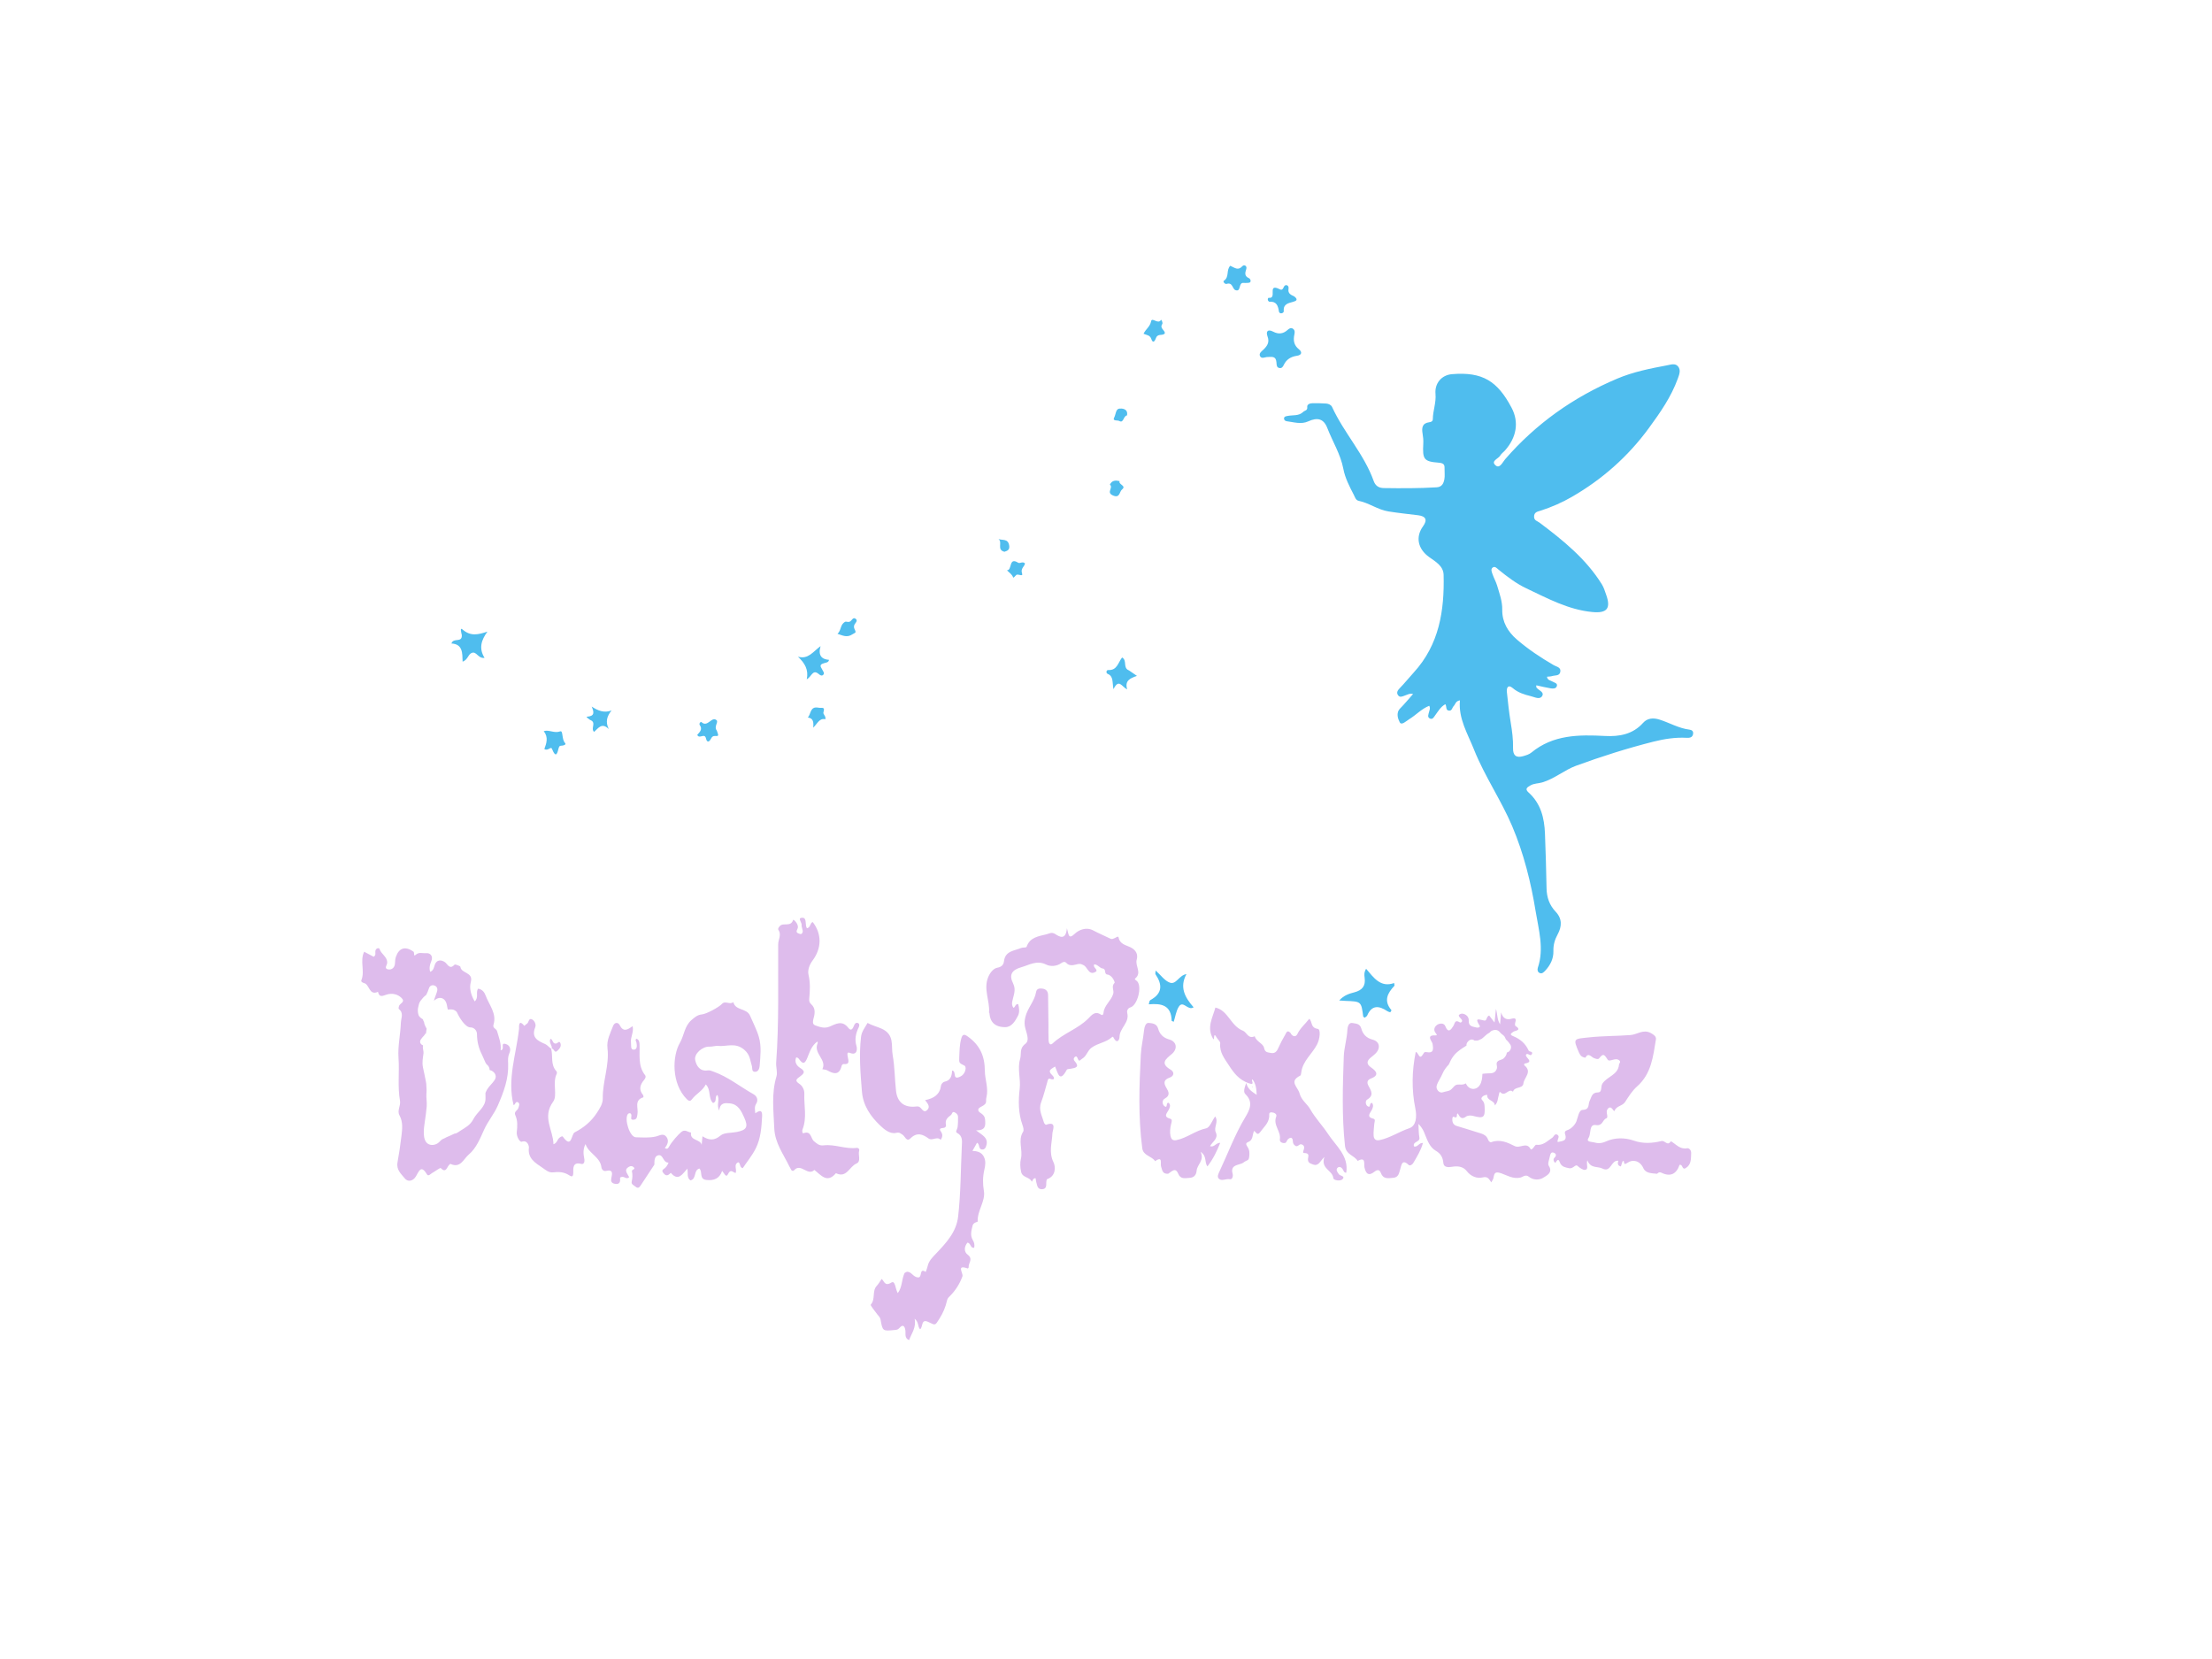 <svg xmlns="http://www.w3.org/2000/svg" xml:space="preserve" id="Layer_1" x="0" y="0" version="1.1" viewBox="0 0 1728 1296">
  <style>
    .st1{fill:#debcec}
  </style>
  <path fill="#4fbdee" d="M1086.04 790.78c-1.04-.3-1.72-.51-2.29-.89-6.42-4.26-12.03-5.05-15.71 3.42-.31.72-1.29 1.16-1.92 1.7-.55-.41-1.15-.62-1.19-.91-1.52-11.77-1.51-11.76-13.96-12.21-1.27-.05-2.54-.17-4.78-.32 3.72-4.15 7.93-5.36 11.89-6.4 6.19-1.63 8.84-5.03 7.96-11.39-.27-1.96-.57-4.07 1.15-6.98 5.91 6.86 11.25 14.97 21.89 11.13.15 1.31.42 1.94.23 2.15-5.41 5.74-8.56 11.71-2.41 18.95.23.27-.28 1.17-.86 1.75zm-188.6-6.21c.25-1.41.48-2.92 1.3-3.37 9.5-5.17 9.36-12.08 3.92-20.12-.28-.42.03-1.25.13-2.92 4.02 3.6 7.01 7.98 11.05 9.45 5.04 1.84 7.01-5.66 13.02-6.68-5.69 10.38-1.05 18.43 5.57 25.97-4.6 3.01-8.2-5.99-11.65-.32-2.05 3.37-2.61 7.66-3.87 11.62-.93-.45-1.62-.62-1.63-.81-.26-12.11-7.9-13.71-17.84-12.82zm254.15-198.76c-5.12-12.83-12.41-24.46-11.1-38.71-3.45.56-3.54 3.13-4.9 4.5-1.21 1.22-1.26 3.82-3.68 3.55-2.84-.32-1.58-3.43-2.85-5.04-3.66 2.06-5.56 5.52-7.86 8.62-1.03 1.39-2 3.63-4.2 2.56-2.19-1.06-1.06-3.2-.68-4.93.33-1.53 1.28-3 .18-5.02-5.98 2.37-10.3 7.23-15.64 10.5-2.39 1.46-6.01 5.13-7.41 2.38-1.26-2.47-3.19-7.24.37-10.83 3.51-3.54 6.67-7.42 10.06-11.23-2.53-.72-4.59.58-6.7 1.31-1.79.62-3.59 1.57-4.99-.31-1.59-2.13-.23-4.01 1.23-5.5 3.85-3.94 7.27-8.25 10.97-12.29 19.94-21.78 24.03-48.34 23.35-76.3-.17-7.02-6.45-10.4-11.33-13.91-8.69-6.25-10.85-15.56-4.75-24.02 3.55-4.92 2.36-7.86-3.81-8.62-7.74-.94-15.47-1.76-23.19-2.99-8.38-1.33-15.13-6.63-23.27-8.29-2.34-.48-2.89-2.93-3.79-4.66-3.39-6.52-6.83-13.14-8.2-20.37-2.18-11.45-8.41-21.21-12.51-31.84-2.82-7.32-7.7-8.49-14.92-5.2-5.59 2.55-11.25.58-16.86-.12-1.13-.14-2.19-1.02-2.01-2.38.19-1.42 1.53-1.48 2.64-1.72 4.17-.9 8.87.25 12.38-3.24 1.13-1.13 3.42-.89 3.08-3.71-.25-2.1 2.04-2.96 3.94-3 3.63-.08 7.27 0 10.88.25 1.87.13 3.84 1.04 4.61 2.71 9.22 20.19 24.97 36.71 32.5 57.83 1.35 3.78 4.02 5.42 7.85 5.48 13.79.2 27.57.25 41.35-.6 4.17-.26 5.41-3.13 6.01-6.34.46-2.45.09-5.05.15-7.58.07-3.21.04-4.97-4.64-5.32-11.69-.86-12.65-2.77-11.99-14.92.14-2.5-.09-5.07-.52-7.54-.8-4.62-.47-8.41 5.26-9.14 1.54-.2 2.69-.74 2.71-2.46.08-6.61 2.7-12.86 2.09-19.65-.75-8.27 4.71-14.77 12.91-15.44 23.89-1.95 35.49 5.4 46.53 26.24 6.05 11.42 3.73 23.31-5.1 33.32-1.21 1.38-2.89 2.46-3.76 4.01-1.45 2.58-7.78 4.25-3.51 7.79 3.19 2.65 5.51-2.81 7.36-4.93 24.22-27.85 53.38-48.48 87.37-62.87 12.71-5.38 25.8-7.96 39.08-10.46 2.95-.56 6.33-1.78 8.5.72 2.53 2.9 1.08 6.43-.12 9.75-5.17 14.23-13.7 26.43-22.54 38.51-16.25 22.21-36.4 40.05-60.15 53.76-7.72 4.46-15.94 8.06-24.51 10.81-2.19.7-5.08 1.07-5.05 4.68.02 3.09 2.51 3.35 4.28 4.68 18.41 13.83 36.29 28.24 48.67 48.16 1.55 2.49 2.41 5.43 3.4 8.23 3.8 10.66.6 14.52-10.87 13.42-18.75-1.8-34.93-10.65-51.51-18.49-7.99-3.78-14.86-9.07-21.66-14.56-1.33-1.08-2.89-3.08-4.73-1.62-1.64 1.31-.56 3.53-.01 5.17 1.02 3.05 2.7 5.88 3.6 8.95 1.8 6.13 4.08 12.09 3.97 18.74-.16 9.56 4.36 17.22 11.5 23.35 8.89 7.64 18.6 14.1 28.72 19.96 2.25 1.3 5.93 1.64 5.1 5.41-.69 3.14-4.07 2.4-6.35 3.12-1.23.39-2.6.34-4.03.51.38 2.85 2.82 2.83 4.43 3.83 1.44.9 4.09 1.17 3.24 3.62-.7 2.02-3.08 1.91-4.82 1.62-3.72-.6-7.39-1.54-11.22-2.37.07.91-.05 1.44.16 1.73 1.62 2.24 6.37 3.47 4.45 6.66-1.84 3.04-5.66.89-8.8.11-5.16-1.28-9.97-2.72-14.19-6.33-3.57-3.06-4.93-.32-4.57 3.08.83 7.99 1.7 16 3.01 23.92 1.09 6.6 1.97 13.16 1.81 19.87-.15 5.81 2.51 7.9 8.01 6.28 2.19-.64 4.58-1.35 6.28-2.75 17.06-14.04 37.08-14.07 57.6-12.99 11 .58 21.63-1.19 29.71-10.25 3.33-3.73 7.93-4.07 12.76-2.56 7.87 2.46 15.09 6.84 23.45 7.86 1.74.21 3.1 1.07 2.87 3.13-.35 3.17-2.86 3.37-5.14 3.25-8.81-.45-17.33.86-25.86 3.01-20.48 5.17-40.6 11.55-60.4 18.8-9.17 3.36-16.81 10.16-26.45 13.03-3.06.91-6.36.7-9.23 2.35-2.45 1.41-4.62 2.7-1.53 5.47 9.62 8.61 12.41 19.98 12.87 32.21.54 14.24.99 28.48 1.24 42.72.12 7.01 2.25 13.14 7.03 18.17 5.27 5.56 5.02 11.54 1.68 17.71-2.23 4.13-3.51 8.23-3.36 13.04.18 5.97-2.38 11.16-6.5 15.5-1.11 1.17-2.35 2.47-4.13 1.76-1.86-.74-2-2.77-1.53-4.16 5.07-14.85.57-30-1.7-44.03-3.66-22.56-9.27-45.16-18.38-66.64-8.63-20.32-21.25-38.55-29.69-59.48zM997.15 283.05c-.4-5.26-3.9-4.13-6.74-4.17-2.15-.03-5.07 1.86-6.17-.87-.92-2.28 1.8-3.89 3.34-5.47 2.7-2.77 4.17-5.51 2.61-9.7-1.42-3.84.06-6.01 4.41-3.74 4.09 2.14 7.74 1.78 11.22-1.32 1.17-1.04 2.6-2.16 4.3-.91 1.53 1.13 1.39 2.75 1.04 4.39-.98 4.53-.46 8.42 3.56 11.63 2.79 2.23 2.13 4.5-1.59 5.04-4.64.67-8.19 2.8-10.23 7.1-.75 1.58-1.62 2.87-3.58 2.43-2.03-.45-2.03-2.21-2.17-4.41zM360.76 496.06c-.44-2.01-1.7-6.29.63-4.26 6.34 5.51 12.23 3.96 19.38 1.62-4.78 6.57-6.9 13.05-2.25 20.49-4.98.7-6.09-4.97-9.66-3.98-3.17.87-3.2 5.45-7.47 6.97-.22-6.61.19-13.77-8.73-14.2 1.52-4.95 8.47-.13 8.1-6.64zm521.18 27.66c2.09 1.35 3.71 2.5 6.24 4.28-5.34 1.83-9.7 3.74-7.64 10.57-4.3-2.09-6.44-8.86-10.7-.18-1.07-5.56.17-10.09-4.63-12.02-1.28-.51-1.13-3.05.63-2.95 6.91.4 7.63-5.94 10.73-9.79 4.23 2.3.33 8.18 5.37 10.09zm-238.18-5.65c-4.72 1.26-2.07 3.38-1.28 5.26.5 1.2 1.88 2.42.71 3.73-1.22 1.37-2.64.3-3.62-.52-4.72-3.98-5.37 1.88-9.34 4.17 1.59-7.6-1.56-12.69-6.86-17.69 8.03 2.25 11.6-3.82 17.65-8.26-2.11 7.4.91 10.28 6.61 10.72-.5 2.21-2.14 2-3.87 2.59zm317.33-310.45c3.41 1.43 5.98 4.13 9.43.33 1.38-1.52 3.9-.27 3.04 2.29-1.08 3.19-1.4 5.56 2.24 7.13.62.27 1.26 1.5 1.17 2.2-.16 1.42-1.53 1.39-2.67 1.42-.91.02-1.84.13-2.73.01-4.43-.57-1.72 7.38-6.45 5.64-2.48-.91-2.08-6.36-6.87-4.88-1.4.43-3.1-1.82-2.22-2.39 4.54-2.92 1.65-8.44 5.06-11.75zm49.96 23.92c3.43 2.66 1.39 3.59-.84 4.23-3.75 1.08-7.82 1.68-7.34 7.14.09.99-.69 1.63-1.69 1.83-1.13.23-1.94-.52-2.07-1.35-.67-4.38-1.83-8.14-7.44-7.67-.19.02-.42-.19-.59-.34-1.16-1.01-.65-2.84.11-2.74 6.37.81-.5-9.91 6.53-7.55 2.31.78 3.66 2.65 5.07-.69.45-1.05 1.3-2.03 2.65-1.5 1.31.52 1.28 1.87 1.12 2.93-.5 3.27 1.61 4.46 4.49 5.71zM424.76 571.17c4.27-1.36 8 1.9 12.89.17 2.41-.85 1.01 6.26 3.76 9.07 1.19 1.21-1.04 2.01-2.4 2.09-1.14.07-2.04-.05-2.48 1.53-1.07 3.86-1.97 9.22-5.4.83-.8-1.94-3.29 2.18-5.88.24 1.59-4.31 3.35-9.09-.49-13.93zm36.21-8.77c-1.21-1-3.66-2.44-2.25-2.54 5.79-.44 5.48-3.28 3.5-7.89 5 3.27 9.69 5.18 15.53 3.05-3.7 4.48-4.91 8.89-2.2 14.51-5.46-5.49-8.29-.48-11.44 2.23-3.04-2.79 2.24-7.37-3.14-9.36zm98.99 8.33c1.51 3.98 1.48 4.4-.9 4.21-2.08-.16-2.88.61-3.68 2.18-1.39 2.7-3.09 3.12-3.86-.21-1.09-4.73-5.23.85-6.83-2.84 1.61-1.96 4.51-4.13 1.94-7.67-.77-1.05.7-2.89 1.33-2.3 4.84 4.54 7.97-4.86 11.82-1.47 1.68 1.48-2.3 4.97.18 8.1zm343.23-307.02c-1.04 2.97-2.55 4.84-3.78 1.14-1.05-3.17-3.59-3-6.09-4.13 1.65-3.49 5.08-5.5 5.89-9.65.72-3.72 5.46 2.78 7.8-1.21.17-.29 1.62 2.28.95 3.27-2.28 3.37 2.07 4.68 2.04 7.24-1.69 2.3-5.27-.07-6.81 3.34zM660.58 485.6c1.33.2 2.26.34 3.07.1 1.78-.52 2.61-4.18 4.94-2.18 1.81 1.54-.67 3.24-1.26 4.84-.55 1.49.02 2.65.62 3.91 1.1 2.3-.26 2.04-1.97 3.2-4.23 2.84-7.47 1.07-11.74-.35 3.16-2.7 1.89-7.61 6.34-9.52zm-29.53 74.91c2.61-2.63 1.59-8.96 8.26-7.68 2.8.54 5.39-1.14 3.96 3.6-.5 1.64 2.14 2.93 1.48 5.46-4.51-1.16-5.97 3.09-9.47 6.56.39-4.32.14-7.37-4.23-7.94zm163.12-111.55c-1.21.92-2.4 2.87-2.71 2.07-.99-2.54-3.14-3.76-4.82-5.51 4.26.05 1.15-10.68 8.73-5.93 1.45.91 3.48-1.39 5.36.57-.38 2.47-3.64 3.92-2.31 7.72.99 2.83-2.44.6-4.25 1.08zm72.86-70.41c1.79-3.56 4.64-3.36 7.62-2.71-1.2 2.76 5.65 3.49 1.85 6.56-2.13 1.72-1.53 7.3-7.4 4.5-4.98-2.39.85-5.91-2.07-8.35zm13.39-54.04c-3.01.45-2.54 6.4-6.07 4.34-1.3-.76-5.6.39-3.91-2.78 1.27-2.4 1.16-6.64 4.06-6.88 1.37-.12 6.95-.33 5.92 5.32zM784.7 431.04c-6.36-1.47-1.24-7.48-4.7-9.97 3.13 1.23 7.33-.48 8.33 4.82.65 3.45-1.04 4.31-3.63 5.15z"/>
  <path d="M1317.94 897.03c-5.62 1.01-8.48-3.1-12.63-5.5-2.73 4.19-4.57-.84-7.45-.14-6.98 1.69-14.18 2.26-21.72-.39-6.74-2.38-14.75-2.41-21.49.66-3.55 1.62-6.46 1.66-9.59.72-1.66-.49-6.28-.16-4.14-3.4 2.26-3.41.17-10.97 5.77-10.1 5.47.85 5.03-4.03 8.08-5.21 2.17-.84-.7-4.64.91-7.02 3.04-4.49 4.99 2.7 5.61 1.07 1.55-4.04 6.07-3.5 8.28-6.95 2.67-4.15 5.62-8.81 9.2-11.96 11.33-9.96 12.61-23.46 14.81-36.75.41-2.47-1.79-3.84-3.97-5.04-5.87-3.22-10.69 1.15-15.82 1.55-10.64.83-21.3.64-32.08 1.79-12.47 1.32-13.17.55-8.12 12.13.44 1.01 1.1 2.07 1.96 2.72.83.63 2.86 1.19 2.95 1.03 2.28-4.29 4.54-.6 6.42.21 1.61.69 3.51 1.39 4.35.28 3.39-4.54 4.28-2.4 6.7 1.15 1.43 2.09 6-2.15 9.02.51 1.46 1.29-.17 2.26-.25 3.3-.66 8.12-9.32 9.2-12.97 14.85-1.49 2.31.08 6.8-3.49 6.85-4.95.06-4.97 3.81-6.48 6.66-1.36 2.56.38 6.79-5.45 7-3.02.11-3.59 5.69-4.89 8.96-1.13 2.85-4.12 6.02-7.47 7-1.42.42-1.81 1.59-1.44 2.66 2.09 6.04-2.25 5.59-5.71 6.49-.54-2.26 1.99-4.13-.08-5.61-2.14-1.54-3 1.47-4.06 2.17-3.96 2.61-7.15 6.3-12.64 5.57-.64-.09-1.51 1.58-2.29 2.42-.59.63-1.62 1.8-2.1.9-3.13-5.92-8.24-.14-12.5-2.34-5.34-2.75-11.5-5.55-18.17-3.02-.95.36-2.11-.78-2.52-1.97-1.44-4.18-5.35-4.7-8.77-5.83-5.22-1.72-10.5-3.24-15.75-4.86-2.26-.7-3.33-2.33-3.41-4.63-.04-1.06 0-3.01 1.23-2.46 3.68 1.68 1.41-2.3 3.05-2.67 1.41 2.37 2.66 5.29 6.45 2.45 1.24-.93 3.65-1.03 5.28-.59 8.45 2.3 9.68 1.37 9.2-7.23-.11-1.92-.37-3.53-1.81-4.96-1.36-1.34-.45-2.43.79-3.32.97-.69 3.06-1.07 3.04-.79-.35 4.69 5.71 3.91 5.98 8.18 2.58-2.6 2.2-5.55 3.07-8.06.3-.87.37-3.24 1.36-2.19 3.69 3.9 6.43-3.76 9.74-.43 1.05-4.33 7.63-2.1 8.14-6.48.53-4.64 7.1-9.03.84-14.1-.32-.26-.58-1.34.46-1.52 7.91-1.4-1.01-5 .94-7.17 1.48-1.14 3.21 1.83 4.26.06 1.48-2.51-1.91-1.87-2.39-2.94-2.48-5.56-6.57-9.04-12.18-11.33-2.6-1.06-2.15-1.83.26-3.45 1.28-.86 7-.99 1.55-4.57-.5-.33-.32-2.22.04-3.21 1-2.76-1.05-2.91-2.44-2.49-4.62 1.41-7.32-.01-8.76-4.84-.25 2.84-.5 5.68-.82 9.38-2.41-3.89-1.89-7.49-3.21-12.08-.42 4.09-.71 6.81-1.1 10.63-1.91-2.49-3.1-4.03-4.19-5.46-2.3.72-1.65 4.27-3.73 3.95-3.71-.58-8.26-3.09-3.71 3.99.8 1.25-1.33 1.73-2.25 1.49-2.92-.75-6.61-.75-6.28-5.45.3-4.15-4.18-5.8-5.83-5.37-4.06 1.08-.63 3.02.42 4.75.82 1.35-.75 2.53-1.61 1.98-3.9-2.49-3.75.81-5.04 2.88-1.74 2.78-3.92 6-6.3.02-1.03-2.59-4.39-2.14-6.08-1.11-1.93 1.17-3.49 3.73-1.6 6.29.69.94 1.9 2.19.15 2.1-7.98-.39-2.69 4.63-2.39 6.54.69 4.31 1.02 7.62-4.76 6.54-1.69-.32-1.91.42-2.44 1.33-3.32 5.65-3.53-1-5.92-1.5-3.02 14.76-3.32 29.57-.32 44.17 1.38 6.74.58 13.66-4.74 15.46-7.95 2.69-14.96 7.58-23.23 9.29-3.15.65-4.44-1.02-4.61-3.51-.19-2.94.27-5.93.47-8.9.1-1.52 1.27-3.87-.6-4.3-5.28-1.22-3.15-3.72-1.59-6.38 1.16-1.98 1.89-4.02.51-6-2.54-.03-.84 3.87-3.1 2.83-2.25-1.03-2.22-4.5-.86-5.31 5.69-3.4 3.25-6.95 1.11-10.93-1.17-2.17-1.23-4.4 1.82-5.55 6.56-2.47 4.8-5.62.43-8.58-4.09-2.77-3.67-5.33-.13-8.1 1.09-.85 2.16-1.73 3.16-2.68 4.41-4.16 3.71-9.62-2.01-11.09-5.02-1.29-7.7-4.42-8.82-8.64-1.09-4.09-4.58-3.86-6.9-4.35-3.02-.64-3.88 3.16-3.98 5.27-.32 7.12-2.58 14-2.83 20.98-.82 23.2-1.56 46.41.94 69.63.77 7.13 7.27 7.43 9.92 11.85 6.62-3.59 4.73 2.43 5.29 4.98 1.13 5.2 3.31 7.09 7.95 3.37 2.16-1.74 3.94-1.52 4.85 1 1.84 5.1 5.78 4.21 9.69 3.85 4.27-.39 4.49-3.64 5.49-6.79.89-2.8 1.25-8.39 6.61-3.24.92.89 2.77-.22 3.5-1.45 2.96-5.01 6.05-9.99 7.61-15.73-3.21-.33-4.05 3.57-7.01 2.68-1.24-4.05 4.97-3.14 4.23-6.95-.58-3.02-.47-6.17-.75-10.61 3.24 3.16 4.21 5.92 5.27 8.59 1.87 4.72 3.8 9.73 8.23 12.32 4.07 2.38 5.54 5.18 5.99 9.7.34 3.35 3.71 3.39 6.66 2.89 4.4-.75 8.73-.39 11.65 3.39 3.27 4.24 8.12 5.95 12.4 4.89 4.04-.99 4.89 1.3 6.73 3.86.78-1.46 1.35-2.18 1.56-2.99.84-3.24.47-6.09 6.2-4.08 4.43 1.56 9.1 4.57 14.83 3.38 1.8-.38 4.14-2.81 6.67-.76 3.62 2.93 8.52 2.75 11.6.67 2-1.35 7.62-3.69 4.02-9.21-1.04-1.59.41-4.88.88-7.36.28-1.47.79-3.48 2.72-2.91 1.96.58 2.91 2.07.83 4.06-1.84 1.76.58 4.29.81 3.88 2.7-4.8 3.07-.42 3.96.89 1.63 2.42 3.66 2.7 6.5 3.34 3.47.78 5.04-3.37 6.74-1.8 1.74 1.61 4.34 3.2 5.53 3.15 3.79-.17 1.02-4.06 2.18-7.56 2.49 6.7 7.93 4.58 11.66 6.47 7.07 3.57 6.62-6.75 12.55-6.05-.5 1.67-.94 3.79 1.99 4.46.53-1.66 1.06-3.3 1.25-3.9 2.48-2.03-.55 4.23 4.11.92 3.68-2.61 9.45-1.82 12.22 4.35 1.85 4.12 6.65 3.89 10.47 4.34.65.08 1.36-1.93 3.68-.8 6.95 3.4 11.66 1 14.09-6.12 2.61-.88 1.83 4.24 4.73 2.54 4.56-2.67 4.17-7.38 4.35-11.79.09-2.3-1.65-4.03-3.18-3.75zm-185.25-45.32c-1.69.91-3.53.83-5.29 1.52-3.02 1.19-5.84-2.29-5.08-5.08.9-3.26 3.24-6.17 4.51-9.32 1.16-2.86 2.94-5.09 4.96-7.26 1.01-2.18 2-4.44 3.48-6.35 1.79-2.32 2.45-2.9 5.43-5.19 1.14-.88 2.36-1.59 3.56-2.36.4-.26.95-.63 1.37-.91-.21-1.23.38-2.46 1.35-3.31 1.23-1.4 3.24-1.98 4.88-.57 1.14.04 2.09.14 3.16-.23.65-.23 1.24-.62 1.9-.89.24-.11.43-.2.59-.27.34-.28.68-.56 1.03-.83 1.39-1.19 2.9-2.76 4.23-3.47l.3-.15c.25-.19.51-.38.76-.54.18-.18.36-.37.53-.55.65-.66 1.49-1.05 2.36-1.19 1.52-.48 3.28-.15 4.46 1.03.77.76.84.84.98 1.09.25.2.49.41.69.66.07.06.14.11.22.18-.08-.04 1.67 1.17 2.25 2.01.16.32.33.63.49.95.14.29.24.51.31.68.48.57.89 1.14-.82-.3 2.07 1.73 2.98 2.67 4.53 4.96 1.47 2.16.03 5.61-2.5 6.15-.05.01-.1.02-.16.03-.22 1.69-1.03 3.1-2.27 4.36-1.41 1.43-3.43 1.34-4.73 2.42-2.29 1.9.21 3.69-1.11 6.52-1.4 3.01-3.82 2.97-6.64 3.01-1.51.02-2.88.16-4.36.36-.01.85-.06 1.71-.17 2.55-.27 2.71-1 5.85-3.17 7.74-2.07 1.8-4.81 2.02-7.1.41-1.15-.81-1.79-1.78-2.46-3.02-.03-.08-.07-.16-.1-.24-.55.33-1.13.63-1.78.79-1.99.49-4.33-.3-6.01.56-1.73.91-2.75 3.08-4.58 4.05zM430.55 819.2c1.59 5.86-.7 12.51 4.15 17.67.37.4.46 1.47.2 1.99-3.56 7.12.85 16.77-2.78 21.76-8.85 12.17.1 22.15.24 33.25 2.78-.9 2.92-3.4 4.38-4.78.88-.83 2.42-1.87 2.95-1.14 7.11 9.89 6.43-1.92 9.3-3.39 6.97-3.58 12.85-8.41 17.26-15.15 2.34-3.57 4.71-7.26 4.64-11.27-.25-13.29 5.3-25.99 3.66-39.37-.76-6.24 2.23-11.61 4.33-17.18 1.27-3.36 4.13-2.94 5.15-.89 2.92 5.9 6.25 3.74 10.15.9 1.14 4.71-1.84 8.61-1.26 12.94.3 2.23-.55 5.47 2.17 5.45 2.81-.01 2.54-3.22 2.1-5.57-.18-.98-1.37-1.97.07-2.99 2.06.82 2.26 2.74 2.34 4.51.36 8.16-1.38 16.66 4.29 23.91.92 1.17.26 2.6-.72 3.76-3.11 3.69-4.38 7.52-.86 11.74.36.43.41 1.81.32 1.84-7.59 2.28-3.73 8.62-4.66 13.2-.37 1.82-.22 3.88-2.6 4.27-3.5.57-1.95-1.97-2.11-3.53-.06-.54-.55-1.35-.98-1.46-.52-.13-1.44.17-1.77.6-3.04 3.98 1.48 18.04 6.16 18.16 5.22.13 10.54.6 15.79-.62 2.66-.62 5.77-2.89 8.15.32 2.23 3.02.87 6.04-1.24 8.69 2.13 1.46 2.89-.36 3.35-1.16 2.37-4.13 6.94-9.21 9.51-11.37 2.91-2.44 5.09.2 7.59.45-1.02 6.49 7.12 5 8.32 9.56.19-2.03.38-4.05.62-6.64 5.11 3.21 9.18 3.56 14.11-.57 2.92-2.45 8.3-1.94 12.57-2.78 7.9-1.55 9.27-3.93 5.91-11.37-2.26-5.01-4.71-10.34-11.17-10.99-3.58-.36-7.71-.82-8.33 5.59-2.42-4.65.75-8.6-1.51-12.19-2.34 1.57.08 5.3-3.32 6.3-3.96-3.68-1.39-10.19-5.65-14.52-2.64 5.24-7.78 7.44-10.89 11.7-1.04 1.42-2.17 1.61-3.84-.05-12.32-12.28-11.48-33.82-5.52-44.12 3.35-5.78 3.51-13.02 9.06-17.8 2.54-2.19 4.69-4.08 8.14-4.4 3.61-.34 13.46-5.76 15.65-8.19 2.56-2.84 6.23.91 8.9-1.45 1.57 6.87 10.47 4.49 13.11 10.75 2.31 5.47 5.15 10.69 6.82 16.47 2.17 7.53 1.21 15.06.63 22.61-.16 2.07-1 4.48-3.37 4.64-3.16.21-2.17-2.93-2.72-4.63-1.46-4.47-1.27-8.67-6.04-12.69-7-5.92-13.8-2.15-20.54-2.92-1.75-.2-4.22.69-6.49.58-5.47-.28-12.27 5.5-11.18 10.55.95 4.43 3.62 9.06 10.01 7.99 1.25-.21 2.7.44 3.99.89 11.53 4.01 20.96 11.79 31.45 17.69 2.73 1.54 4.13 4.4 2.08 7.68-1.34 2.14-.9 4.4-.58 7.28 3.26-2.32 5.6-3 5.31 2.35-.46 8.63-1.07 17.29-4.96 25.07-2.75 5.5-6.78 10.37-10.19 15.45-2.74-.68-1.46-3.92-3.53-4.65-3.81 1.9-.9 5.42-1.96 8.39-1.96-.21-3.9-3.63-5.98.86-1.56 3.37-3.15-.94-4.61-2.49-2.04 6.08-6.42 7.73-12.28 7.1-5.86-.62-2.82-6.36-5.45-8.92-4.81 1.21-2 8.19-7.06 9.24-2.98-2.14-1.7-5.65-2.38-9.15-3.77 4.01-6.96 10.28-12.92 3.26-.48.43-.94.9-1.46 1.28-2.1 1.53-3.4.07-4.55-1.39-1.59-2.02.38-2.71 1.54-3.68 1.42-1.18 2.84-4.23 2.65-4.22-4.34.17-3.93-6.3-7.73-5.75-2.92.43-3.23 3.49-3.31 6.11-.01.46.16 1.04-.06 1.36-3.56 5.48-7.15 10.95-10.79 16.38-.96 1.44-2.06 2.26-3.83.74-1.37-1.17-3.54-1.78-3.01-4.08.62-2.72.77-5.38.16-8.09-.29-1.28 3.79-1.45.9-3.43-1.38-.95-2.63-.34-3.82.41-1.61 1.01-2.01 2.46-1.22 4.15.58 1.23 1.32 2.38 2.02 3.6-2.01 1.96-3.44-.41-5.5-.25-.94.1-1.4.28-1.66.89.44 3.53-.69 5.23-4.18 4.51-2.63-.55-3.13-2.08-2.58-4.57.74-3.33 1.46-6.87-4.26-5.45-1.86.46-3.33-1.28-3.49-2.7-.9-8.38-10.07-10.84-12.45-18.3-1.99 3.83-1.74 7.61-1 11.22.53 2.58-.16 4.88-2.4 4.27-6.83-1.85-6.16 3.93-6.16 6.68 0 3.65-1.25 3.51-3.22 2.21-3.94-2.6-8.07-2.82-12.52-2.29-3.36.4-5.67-1.73-8.34-3.57-5.77-3.97-11.74-7.35-10.56-15.95.04-.29-.63-6.05-5.69-4.4-1.39.45-4.24-4.05-3.8-7.68.52-4.35.74-8.84-1.1-12.88-1.43-3.14 1.76-3.76 2.32-5.72.43-1.5 1.44-3.4-.15-4.44-2.03-1.32-2.17 1.73-3.54 2.18-5.25-20.39 2.14-39.9 4.24-59.77.08-.74-.71-8.22 4.11-2.18.69-.58 1.33-1.26 2.09-1.72 1.56-.94 1.19-4.87 4.08-3.28 1.95 1.07 3.18 4.04 2.37 6.05-3.33 8.2 2.04 10.64 7.88 13.21 1.59.74 2.77 2.36 4.54 3.52zm276.12 175.23c.99-.6 1.65-.98 2.28-.94 3.35.24 4.55 4.27 8.28 4.43 3.53.15.52-7.84 5.94-4.29.49-1.45 1.13-2.87 1.45-4.35.94-4.33 3.64-6.86 6.73-10.12 7.63-8.06 15.72-16.55 17.13-28.74 2.12-18.39 2.01-36.88 2.9-55.33.17-3.58.81-7.75-3.76-10.09-1.56-.8.23-2.85.43-4.35.37-2.7.39-5.47.36-8.21-.02-1.81-1.45-3.01-2.87-3.58-1.8-.72-1.78 1.55-2.67 2.2-2.65 1.95-4.72 3.82-3.91 7.56.34 1.56-.73 2.49-2.43 2.57-1.51.07-3.09.63-1.75 2.38 1.85 2.43 1.68 4.56.06 6.86-2.85-3.09-6.52 1.06-9.42-1.04-4.73-3.43-9.12-5.08-14.17-.11-3.1 3.06-4.29-1.73-6.18-2.85-1.79-1.05-2.26-2.08-5.1-1.42-4.86 1.12-9.61-3.1-12.51-5.88-7.3-7-13.23-15.36-14.12-26.4-1.15-14.23-2.36-28.39-.71-42.67.51-4.39 3.16-7.42 5.11-10.95 3.4 1.94 7.41 2.91 10.85 4.43 10.46 4.62 7.45 13.4 8.74 20.56 1.66 9.23 1.59 18.75 2.64 28.1 1.01 8.97 6.51 13.2 15.46 12.22 1.24-.14 2.15-.18 3.13.51 1.82 1.28 3.14 5.06 5.99 1.98 2.3-2.48.08-4.94-1.88-7.49 6.83-1.33 11.54-4.33 12.45-11.4.14-1.11 1.55-2.75 2.59-2.95 4.88-.91 5.87-4.46 6.06-8.74 3.62.31.22 6.91 5.16 5.22 3.05-1.04 4.96-3.28 5.39-6.52.11-.8-.18-2.18-.72-2.45-4.3-2.2-4.44-2.14-4.25-6.25.23-5.04.21-10.12 1.59-15.05 1-3.57 2.37-3.55 5.3-1.42 9.19 6.66 13.05 14.97 13.12 26.71.04 6.64 2.97 13.47 1.26 20.51-.22.89-.38 1.84-.29 2.74.51 4.84-7.03 4.26-6.02 7.83.56 1.96 4.8 2.41 5.21 6.73.5 5.28.34 8.66-6.99 8.68 4.61 3.65 10.06 5.73 7.85 12.22-.49 1.45-1.11 2.6-2.67 2.7-3.77.25-1.99-4.28-4.47-5.24-1.03 1.85-2.09 3.74-3.56 6.35 3.8.11 7.17 1.03 8.93 4.59 1.66 3.33 1.14 6.75.36 10.12-1.28 5.57-1.33 10.8-.34 16.7 1.33 7.93-5.33 15.3-4.85 23.79.01.26-3.41.65-3.99 3.11-.91 3.83-2.09 7.56.16 11.33 1.08 1.81 1.59 3.78 1.08 6-3.16.5-2.44-3.62-5.26-4.01-2.55 3.09-2.9 7.12.16 9.41 4.63 3.47.4 6.65.79 9.87.04.3-.57.98-.69.94-9.37-3.42-3.32 3.8-4.17 6.13-2.03 5.62-5.17 10.67-9.24 14.83-1.25 1.29-2.4 2.13-2.79 3.95-1.12 5.2-3.15 9.94-6.07 14.49-3.29 5.14-2.82 5.22-8.37 2.46-6.17-3.06-4.16 4.02-6.62 5.62-1.99-2-.79-5.39-4.26-8.26 1.39 6.95-2.41 11.44-4.32 16.72-3.79-1.5-2.53-4.87-2.91-7.62-.43-3.15-1.88-5.08-4.56-1.94-1.28 1.5-2.29 1.52-3.92 1.68-9.24.9-9.28.99-10.92-8.19-.32-1.78-1.57-2.71-2.49-3.99-1.87-2.6-5.65-7.08-5.16-7.63 3.9-4.33.84-10.61 4.7-14.71 1.4-1.48 2.4-3.33 3.82-5.36 2.01 1.51 2.32 6.1 7.56 2.81 3.13-1.96 3.04 4.87 5.03 8.27 3.63-4.79 2.88-10.6 5.33-15.77zm65.96-203.54c.76-9.05-4.64-18.22-.56-27.8 1.53-3.59 4.22-6.62 7-7.11 3.66-.65 4.94-2.6 5.25-5.14.99-8.1 7.98-7.99 13.23-10.24 1.38-.59 4.15-.19 4.38-.89 2.59-7.66 9.56-8.31 15.71-9.87 1.89-.48 3.88-1.98 6.68-.17 3.16 2.04 8.28 5.26 9.15-4.55 1.5 5.02 1.03 9.15 6.28 4.2 3.05-2.87 8.8-5.41 14.31-2.45 4.32 2.33 8.9 4.17 13.29 6.37 1.55.78 2.55-.07 3.79-.57.88-.36 2.43-1.79 2.73-.22 1.01 5.28 5.85 5.85 9.31 7.58 4.48 2.24 5.92 5.72 4.8 9.69-1.39 4.9 4.29 10.19-1.22 14.71-.83.68.9 1.41 1.58 2.13 4.02 4.28.24 18.75-5.23 20.4-2.38.72-2.9 2.99-2.55 4.29 2.02 7.6-5.93 11.83-6 18.76-.02 2.3-1.82 5.64-4.45 1.06-.44-.77-.46-1.76-1.65-.7-4.49 4-10.73 4.45-15.69 8.03-3.4 2.45-3.8 6.55-7.35 8.61-1.76 1.01-2.23 3.01-3.52-.1-.38-.92-.9-2.41-2.36-1.11-.99.89-.97 2.1-.09 3.07 4.29 4.73.75 5.4-3.05 6.02-1.06.17-2.71.17-3.05.81-5.75 10.77-6.93 2.23-9.16-2.55-2.7 1.92-6.43 2.84-2.06 6.94 1.55 1.45 2.35 4.29-1.91 2.61-1.05-.41-1.47.4-1.77 1.41-1.64 5.71-3.06 11.52-5.15 17.07-2.2 5.83.81 10.63 2.24 15.77.2.71 1.3 1.85 1.59 1.74 8.83-3.3 5.08 4.37 5 6.65-.27 7.54-3.01 14.67.84 22.59 1.67 3.42 2.06 10.73-4.9 13.19-.48.17-.7 1.59-.72 2.44-.05 2.56.29 5.37-3.45 5.44-3.51.07-3.6-2.94-4.31-5.26-.33-1.08-.39-2.23-.58-3.33-2.28-.36-2.71 3.3-3.05 2.58-1.76-3.72-7.21-2.85-8.27-7.53-.78-3.47-.91-7.26-.2-10.09 1.77-7.08-2.58-14.49 1.77-21.3.76-1.19.06-3.63-.53-5.3-3.3-9.27-3.26-18.83-2.15-28.35.9-7.75-1.98-15.44.34-23.24 1.17-3.94-.84-8.06 4.06-11.74 3.96-2.97.27-9.45-.41-14.09-.38-2.61-.11-4.43.42-6.78 1.62-7.08 7.21-12.39 8.39-19.62.45-2.77 2.76-2.91 4.82-2.67 2.84.33 4.52 2.03 4.55 5.07.08 7.55.2 15.1.28 22.64.04 4.24-.07 8.48.1 12.71.08 1.88 1.02 4.48 3.24 2.37 8.29-7.85 19.61-11.24 27.7-19.34 2.65-2.65 5.24-6.28 9.93-3.14 1.52 1.02 1.98-.46 2.08-1.56.54-5.7 5.78-9.05 7.46-14.4 1.17-2.82-1.85-5.88 1.18-8.84.38-.37-1.79-6.03-5.57-6.46-3.04-.34-.59-4.36-3.83-4.76-2.26-.28-3.76-3.21-6.57-3.24-1.1 2.45 2.31 3.31 1.76 5.42-5.87 4.18-6.73-3.16-10.02-4.76-1.84-.89-2.52-1.27-4.63-.83-2.8.59-6.21 2.02-8.94-.99-1.04-1.15-2.52-.77-3.75.13-3.73 2.71-8.65 2.84-11.88 1.23-7.35-3.67-13.09.25-19.43 2.05-7.39 2.1-9.84 5.87-6.45 12.62 2.61 5.22.23 9.49-.64 14.08-.38 2.02-.21 3.46.93 5.01 1.61-.49 1.21-3.09 3.71-2.88.8 2.92 1.17 6.42-.13 8.98-2.08 4.09-4.95 9.01-10.01 9.01-8.15 0-11.95-4.17-12.36-11.09-.41-.12-.2-.74-.28-.42zM395.1 815.57c-4.71-1.4-.23 4.39-3.99 4.88.58-5.27-1.41-10.02-2.81-14.94-.56-1.99-3.63-2.26-2.79-4.98 2.76-8.93-3.51-15.52-6.21-23.01-.88-2.45-2.71-4.73-5.8-5.17-2.1 2.93.69 6.93-2.66 9.94-2.96-4.9-4.37-10.28-3.04-15.18 2.11-7.81-7.43-6.46-8.12-11.77-.1-.74-2.26-1.26-3.51-1.78-.35-.14-1.03-.08-1.25.17-3.7 4.04-5.41-.77-7.32-2.08-3.13-2.14-6.45-1.8-7.8 1.66-.82 2.1-.93 4.83-3.77 5.87-.88-3.11-.26-5.55.88-8.23 1.62-3.81-.49-6.74-4.32-6.35-2.45.25-5.21-1.07-7.75 1.2-2.07 1.85-.92-1.23-1.73-2.28-6.48-4.67-11.36-3.05-13.76 3.74-.64 1.8-.71 3.47-.8 5.3-.16 3.25-2.47 5.34-5.47 4.69-3.27-.71-.72-3.25-.62-5.05.27-4.77-4.72-6.78-5.97-10.91-.31-1.02-2.94-.75-3.26 1.65-.19 1.45.67 3.21-1.31 4.47l-7.44-3.93c-3.55 7.34.77 15.12-2.19 22.28-.46 1.11.91 1.92 2.12 2.21 4.39 1.04 3.78 10.04 10.85 6.83 1.14 4.91 3.84 3.01 7.01 2.09 4.08-1.18 8.36-.38 11.51 2.8 3.03 3.05-1.27 4.06-2.05 6.08-.3.77-.53 2.2-.15 2.49 4.01 3.12 1.71 7.02 1.58 10.69-.33 9.18-2.5 18.23-1.85 27.47.78 11.16-.83 22.42 1.15 33.51.7 3.92-2.44 7.67-.42 11.32 2.9 5.23 2.2 10.84 1.57 16.13-.82 6.91-1.87 13.84-3.08 20.69-1.05 5.96 2.99 9.05 5.7 12.49 2.36 3 6.4 2.15 8.62-1.49 2.37-3.87 3.93-9.65 8.68-1.67 1.1 1.86 2.76-.33 4.01-1.02 2.38-1.32 6.34-4.33 6.76-3.9 3.46 3.65 4.43.69 5.89-1.63.43-.68 1.47-1.75 1.75-1.62 7.78 3.71 10.29-4.01 14.18-7.24 5.9-4.9 9.03-12.77 12.01-19.4 3.02-6.73 7.81-12.19 10.74-18.92 4.64-10.65 8.6-21.17 8.09-32.84-.13-2.84-.23-5.4.91-7.97 1.53-3.38.42-6.34-2.77-7.29zm-8.61 28.02c-1.78 2.78-4.32 4.76-6 7.57-.18.49-.41.95-.7 1.37.03.06-.16.48-.56 1.28-.01 1.23-.02 2.6.04 3.96.28 7.08-6.54 10.76-9.46 16.47-2.42 4.73-6.27 6.59-10.46 9.27.28-.16-2.3 1.58-2.82 1.76-3.43 1.2 1.47-1-1.51.33-2.64 1.18-5.06 2.44-7.73 3.44 3.66-1.38-1.41.71-1.87 1-1.32.83-2.13 2.21-3.47 3.07-2.26 1.45-5.29 1.9-7.66.38-4.59-2.95-3.17-12.29-2.49-16.88.6-4.04 1.21-8.21 1.54-12.26.28-3.44-.5-6.84-.21-10.23.21-2.51.05-4.34-.11-6.78-.01-.2-.01-.39-.01-.58-.09-.59-.17-1.17-.28-1.76-.67-3.73-1.55-7.46-2.32-11.19-.82-3.9-.04-7.34.43-10.98.18-1.4-.53-3.29-.51-4.76.01-.39.05-.91.13-1.47-1.8-.61-3.06-2.48-1.71-4.58.8-1.25 1.67-2.1 2.63-3.19 1.27-1.45 1.35-3.1 1.02-.37.06-.52.21-1.01.43-1.45.08-1.13.25-2.23.47-3.34-.9-1.71-1.79-3.14-2.09-5.43-.41-.55-.66-1.21-.8-1.92-1.45-.96-3.03-1.88-3.53-3.68-.48-1.75-.66-3.62-.27-5.41.43-2 .71-3.86 1.99-5.51 1.28-1.66 2.5-3.14 4.21-4.37.04-.03.08-.04.11-.07.79-1.56 1.63-3.42 2.18-5.23 1.27-4.16 7.39-2.43 6.48 1.79-.53 2.49-1.94 5.25-2.61 7.98.4-.32.77-.64 1.04-.85 2.56-2.01 6.05-2 7.91 1.02 1.15 1.86 1.19 3.43 1.64 5.47.07.41.16.82.26 1.22.88-.16 1.89-.13 2.72-.14 1.7-.03 3.89 1 4.61 2.64 1.38 3.18 6.23 11.46 10.34 11.41 2.79-.03 5.08 2.37 5.11 5.11.06 5.8 1.22 10.83 3.8 15.97 1.08 2.15 1.82 4.33 2.87 6.45.28.56.55.86.87 1.31 1.37.99 2.43 2.72 2.34 4.47 3.4.68 6.23 4.21 4.01 7.69zm252.01-29.91c-4.55 3.21-6 8.27-7.79 12.61-2.17 5.26-3.6 5-6.46 1.12-.6-.81-1.17-1.34-2.29-1.35-1.58 3.7.63 6.69 3.11 8.19 4.81 2.91 2.63 4.65-.24 6.82-2.27 1.72-4.52 2.95-.33 5.65 2.11 1.35 3.97 4.37 3.83 7.63-.38 9.36 2.25 18.87-1.45 28.07-.41 1.01-.05 3.17.75 2.87 6.24-2.36 5.61 4.15 8.28 6.26 2.31 1.82 3.86 3.63 7.62 3.18 8.56-1.02 16.91 3.07 25.62 2 1.33-.16 2.42.88 2.03 2.09-1.09 3.4 1.81 8.46-2.17 10.14-5.44 2.3-7.64 11.66-15.98 7.52-6.99 8.31-11.7 1.36-16.87-2.53-5.16 5.15-10.53-5.72-15.78.21-.84.94-2.1.52-2.63-.91-.23-.62-.67-1.16-.96-1.77-4.69-9.76-11.47-18.53-11.94-30.16-.54-13.53-2.32-26.98 1.7-40.37 1-3.32-.48-7.31-.21-10.95 2.28-30.75 1.37-61.55 1.57-92.33.02-3.75 2.8-7.4.17-11.29-.61-.9.34-2.1 1.17-3 2.68-2.93 8.56 1.08 10.36-4.81.18-.59 3.85 2.64 3.72 5.78-.07 1.67-2.71 3.87.79 4.97.62.2 1.56.54 1.91.27 2.13-1.72.51-3.75.29-5.68-.03-.23-.2-.48-.14-.67.71-2.24-3.04-5.64-.4-6.2 4.36-.92 3.36 3.67 3.91 6.37.12.59.42 1.15.65 1.74 2.95-.51 2.28-4.03 4.54-4.9 7.26 9.34 7.06 20.6-.17 30.2-2.36 3.14-3.94 7.45-3.1 11.04 1.49 6.39 1.14 12.6.54 18.9-.18 1.85.37 3 1.65 4.18 2.86 2.65 2.97 5.95 2.12 9.52-.57 2.38-1.9 5.86.76 6.85 3.42 1.27 7.27 2.74 11.27 1.08 4.99-2.07 9.92-5.33 14.75.92 2.45 3.16 3.67.15 4.59-2.05.46-1.1 1.25-2.15 2.54-1.83 1.93.48 1.51 2.4 1.04 3.37-2.35 4.83-3.41 9.52-1.72 14.99.4 1.3.96 7.65-5.35 5.04-2.5-1.04-1.76 1.85-1.52 3.21.51 2.91 1.85 6.14-3.39 5.54-.42-.05-1.26.77-1.38 1.31-1.75 7.58-6.11 6.55-11.25 3.62-1.09-.62-2.54-.6-3.83-.88 3.78-7.54-7.29-12.28-3.69-20.32.06-.77.11-1.04-.24-1.26zm369.58-6.83c1.64 3.28 4.25 3.37 5.38 1 2.24-4.69 6.15-7.89 9.32-11.96 2.51 1.98.81 7.08 6.63 7.86 2.41.32 1.81 7.7-.57 12.26-3.85 7.4-11.21 12.81-12.29 21.74-.11.89-.27 2.26-.84 2.54-9.07 4.52-1.89 8.74-.52 13.8 1.51 5.58 5.95 8.18 8.3 12.34 4.02 7.11 9.65 12.81 13.99 19.44 6.09 9.3 16.32 17.02 14.19 30.28-1.42.03-1.86-.98-2.37-2.06-.89-1.87-2.75-3.3-4.34-1.9-1.75 1.53-.12 3.66 1.04 5.17 1.02 1.33 5.16 1.3 2.73 3.86-1.65 1.73-6.98.86-7.14-.85-.59-6.32-10.16-7.21-6.97-16.59-3.63 3.61-4.6 7.59-9.08 5.84-2.45-.96-3.95-1.41-3.75-4.41.12-1.78 1.56-4.42-2.87-4.47-2.99-.03 2.58-4.89-2.01-6.73-2.32-.93-3.1 3.37-5.98.24-1.79-1.95-.07-4.48-2.4-5.47-1.75.25-2.76 1.25-3.45 2.89-.66 1.57-2.09 1.51-3.51 1.04-1.27-.43-1.95-1.47-1.75-2.64 1.05-6.23-5.53-11.13-2.85-17.77.79-1.96-1.46-3.19-3.45-3.34-2.7-.21-1.88 1.92-2.01 3.36-.47 5.21-4.41 8.36-7.19 12.21-2.24 3.1-3.2-.46-4.68-1.04-1.45 3.14-.53 7.22-4.77 8.75-2.4.86-.95 2.75-.19 3.93 1.5 2.32 1.5 4.73 1.21 7.29-.42 3.72-1.47 2.34-4.52 4.71-2.9 2.26-10.68 1.16-8.44 8.8.46 1.55-.12 4.69-2.2 4.24-2.99-.64-6.23 1.84-8.59-.43-1.56-1.5-.31-3.92.57-5.8 6.61-14.06 11.97-28.69 20.03-42.1 3.33-5.54 6.72-11.81.19-18.09-1.77-1.71-.9-4.63.61-8.78 1.41 5.23 4.56 6.74 8.18 9.28-.18-4.82-.71-8.7-3.23-12.02-1.86.29 2.83 5.08-3.19 2.89-7.4-2.68-11.36-7.84-15.17-13.73-3.41-5.27-7.57-10.24-6.92-17.27.16-1.72-1.92-3.05-2.74-4.59-3.01-5.6-1.35 3.02-2.8.93-5.31-8.83-.22-16.77 1.77-24.39 10.1 2.24 11.89 14.39 21.66 18.14 2.75 1.06 3.97 6.7 9.09 4.25 1.11 4.2 6.54 5.6 7.26 9.01.8 3.78 2.76 3.51 5.09 4.01 2.99.64 4.65-.7 5.86-3.4 1.69-3.76 3.59-7.46 5.69-11 .71-1.15 1.36-3.97 3.99-1.27z" class="st1"/>
  <path d="M912.54 916.94c-4.8.25-4.58-3.14-5.57-5.92-.65-1.82 1.66-8.4-4.61-3.91-2.6-4.12-9.25-4.12-10.04-10.15-3.21-24.31-2.36-48.72-1.12-73.06.31-6.21 1.89-12.57 2.51-18.94.23-2.35 1.19-6.13 3.61-5.87 2.53.27 6.29.3 7.46 4.59 1.11 4.09 3.84 7.01 8.53 8.31 6 1.67 6.9 7.41 1.95 11.52-4.76 3.94-9.07 7.23-.79 12.1 3.03 1.79 2.88 4.95-.75 6.22-4.65 1.63-4.82 4.13-2.64 7.84 1.81 3.09 3.47 6-1.21 8.57-2.26 1.24-2.05 4.58-.13 5.94 2.78 1.96.7-3.16 3.27-2.63 1.7 1.66.92 3.52 0 5.39-1.3 2.64-4.67 5.46 1.28 7.05 1.82.48.88 2.83.53 4.32-.7 2.95-1.04 5.95-.46 8.9.46 2.33 1.44 4.11 4.71 3.44 8.27-1.69 14.83-7.47 23.23-9.21 2.72-.57 4.48-5.76 6.99-9.27 2.93 4.24-1.34 8.48.47 12.37 2.28 4.88-2.56 7.25-4.5 10.85 3.51 1.07 4.44-2.64 7.98-2.61-2.64 6.51-5.38 12.42-10.03 18.45-2.55-3.75-.16-7.94-5.32-11.46 3.16 6.86-2.61 9.75-3.07 14.66-.32 3.4-1.97 5.53-5.64 5.72-3.38.17-6.91 1.23-8.72-3.2-2.24-5.37-4.9-1.88-7.92-.01zm-481.46-97.66c.45-2.66-2.64-4.86-1.05-7.8 2.09.48 1.46 4.46 4.68 3.65.96-.24 2.32-2.46 3.13-.06.87 2.55-.97 4.45-2.56 5.92-2.01 1.84-2.23-1.12-3.85-1.8-.48-.03-.39.05-.35.09zm546.89 30.05c0-.44.31-.55.63-.67-.1.34-.21.67-.63.67zM772.5 791.14c-.27-.28-.53-.61-.8-.94.16.14.33.28.66.72.18.29.14.17.14.22zm-143.86-44.88c-.6 1.13-1.03.81-1.03-.56.33-.09.53.09 1.03.56z" class="st1"/>
</svg>

